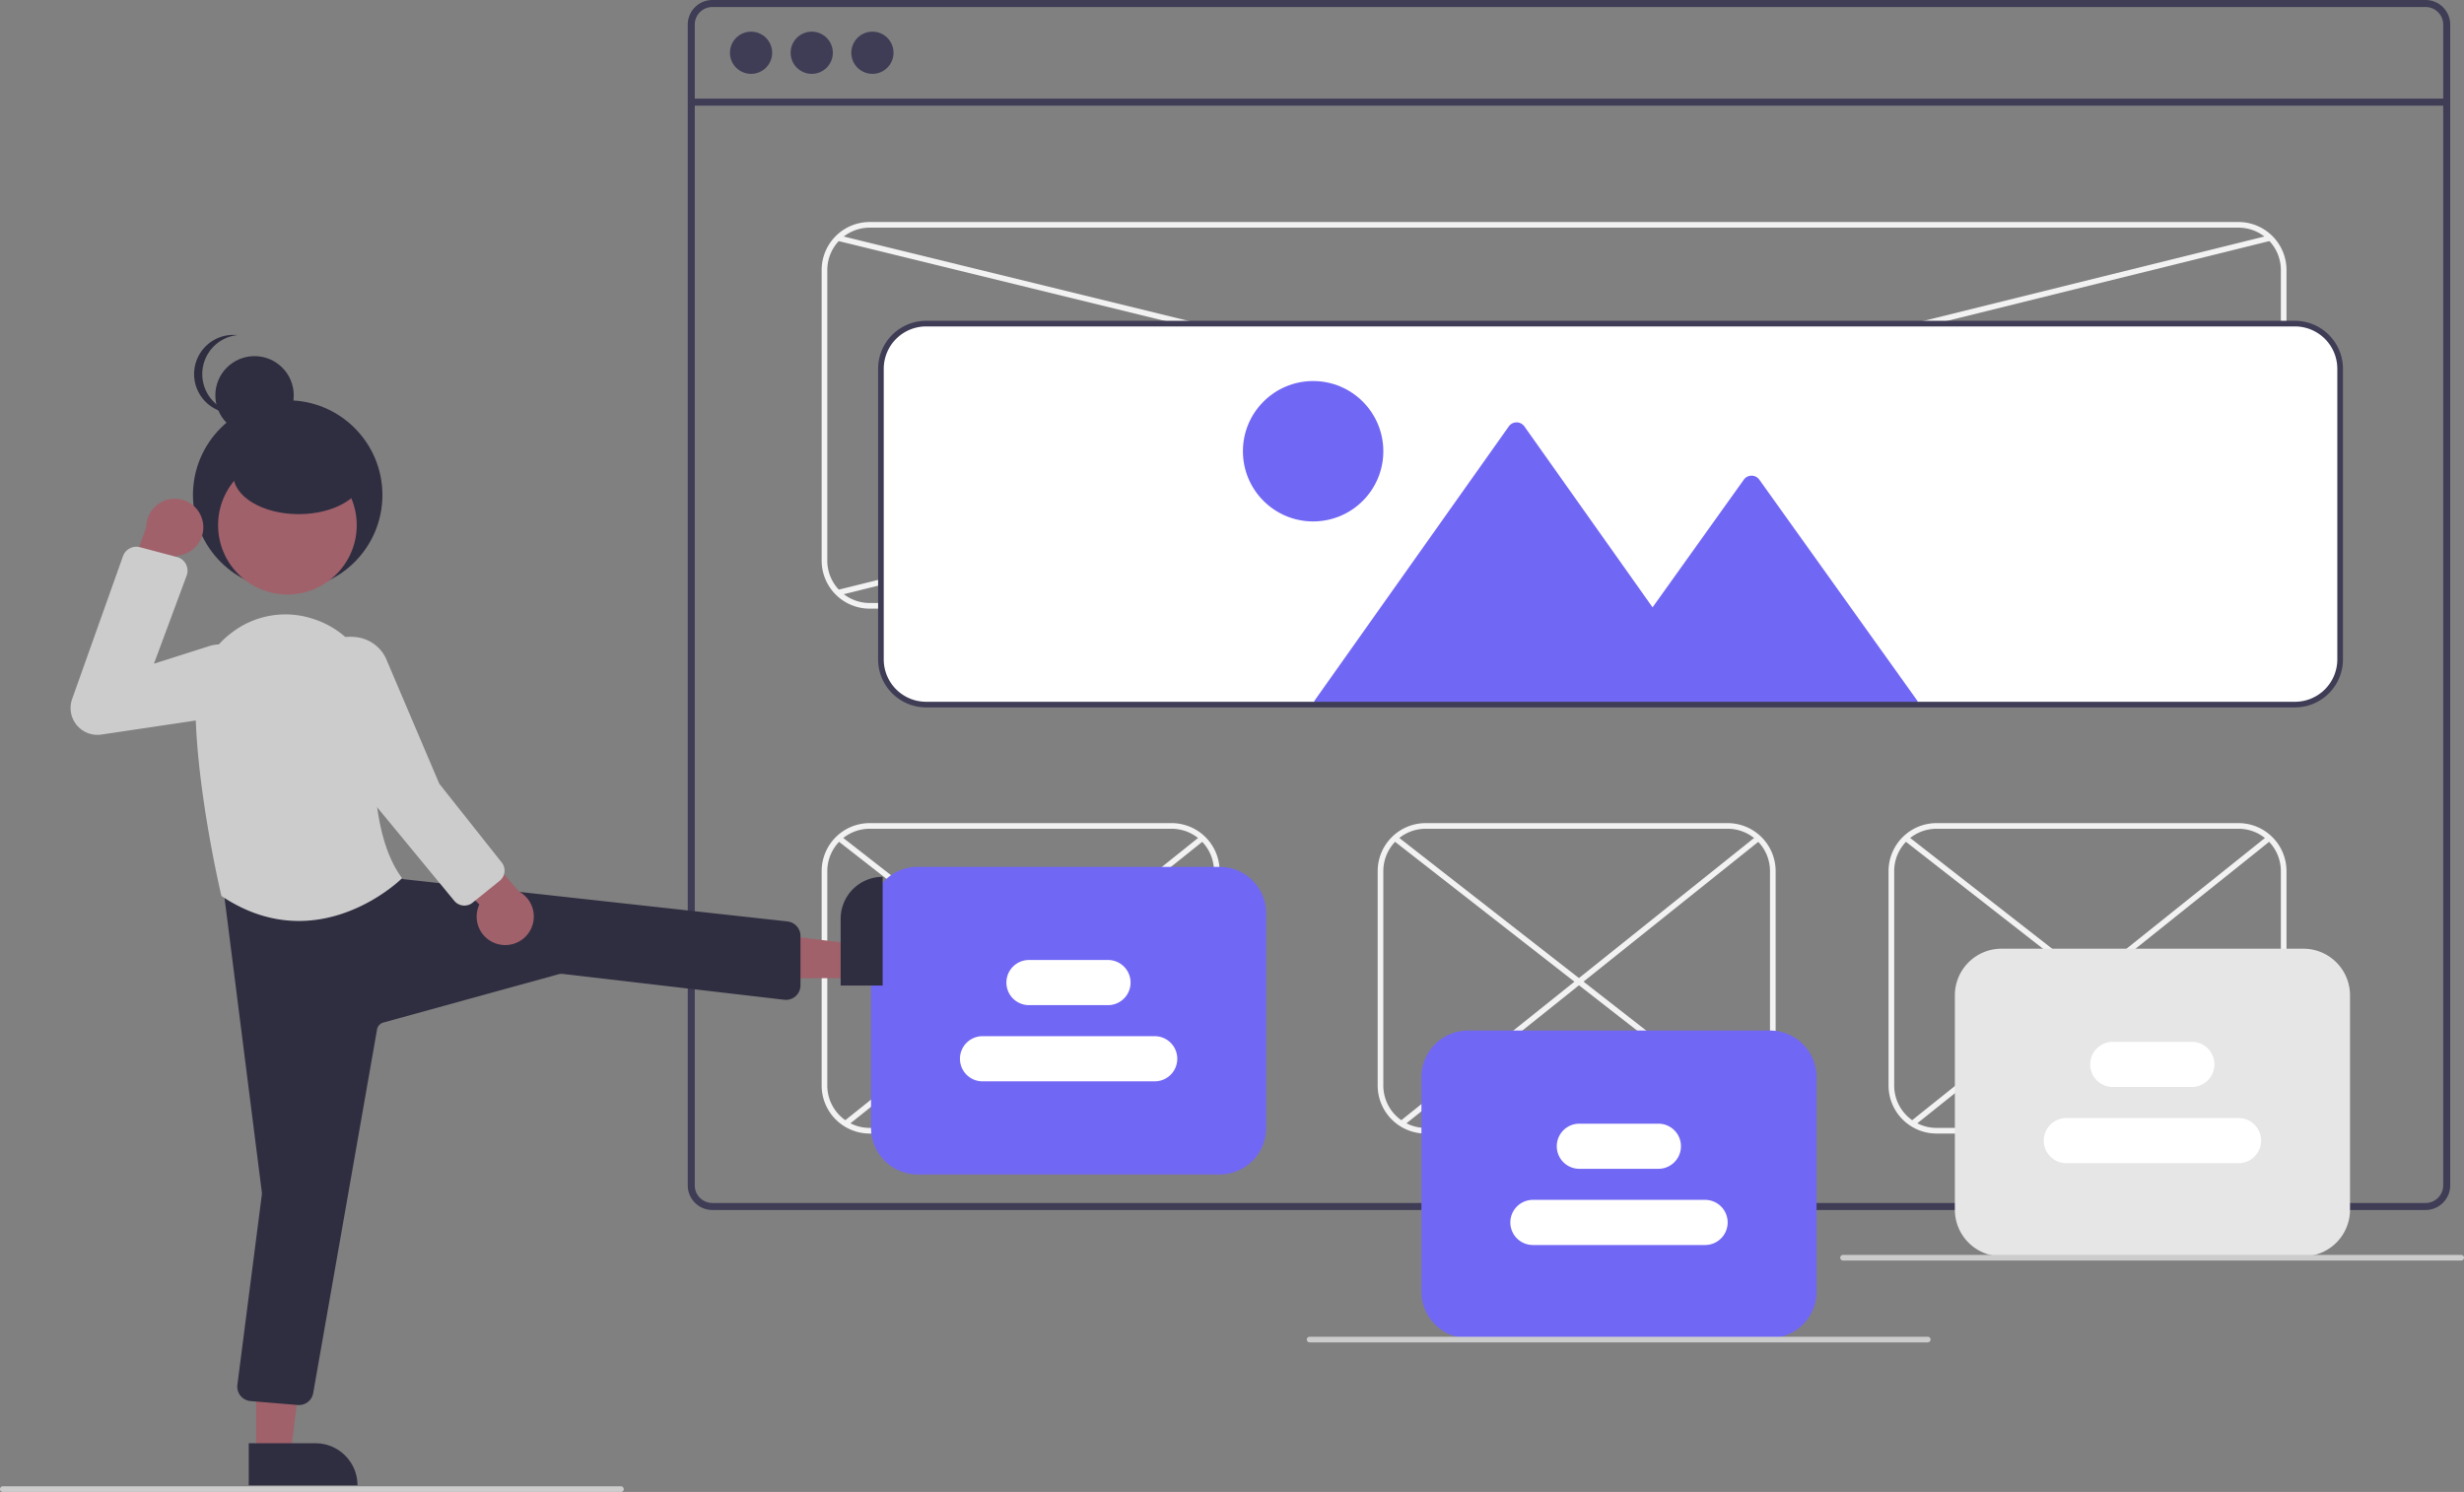 <svg xmlns="http://www.w3.org/2000/svg" width="873" height="528.671" data-name="Layer 1"><rect width="100%" height="100%" fill="#808080" stroke="none"/><path fill="#3f3d56" d="M859.389 0h-607a8.728 8.728 0 0 0-8.72 8.72v411.32a8.728 8.728 0 0 0 8.72 8.72h607a8.712 8.712 0 0 0 6.63-3.06 2.045 2.045 0 0 0 .19-.24 8.167 8.167 0 0 0 1.25-2.11 8.507 8.507 0 0 0 .66-3.31V8.72a8.73 8.73 0 0 0-8.73-8.72zm6.24 420.04a6.175 6.175 0 0 1-1.03 3.42 6.446 6.446 0 0 1-2.36 2.12 6.184 6.184 0 0 1-2.85.69h-607a6.238 6.238 0 0 1-6.23-6.23V8.72a6.238 6.238 0 0 1 6.23-6.23h607a6.24 6.24 0 0 1 6.24 6.23z"/><path fill="#3f3d56" d="M244.911 34.949h621.957v2.493H244.911z"/><circle cx="266.1" cy="18.696" r="7.478" fill="#3f3d56"/><circle cx="287.601" cy="18.696" r="7.478" fill="#3f3d56"/><circle cx="309.101" cy="18.696" r="7.478" fill="#3f3d56"/><path fill="#f2f2f2" d="M793.114 215.671h-485a17.02 17.02 0 0 1-17-17v-103a17.02 17.02 0 0 1 17-17h485a17.02 17.02 0 0 1 17 17v103a17.02 17.02 0 0 1-17 17zm-485-135a15.017 15.017 0 0 0-15 15v103a15.017 15.017 0 0 0 15 15h485a15.017 15.017 0 0 0 15-15v-103a15.017 15.017 0 0 0-15-15zm107 321h-107a17.02 17.02 0 0 1-17-17v-76a17.02 17.02 0 0 1 17-17h107a17.02 17.02 0 0 1 17 17v76a17.02 17.02 0 0 1-17 17zm-107-108a15.017 15.017 0 0 0-15 15v76a15.017 15.017 0 0 0 15 15h107a15.017 15.017 0 0 0 15-15v-76a15.017 15.017 0 0 0-15-15zm485 108h-107a17.02 17.02 0 0 1-17-17v-76a17.02 17.02 0 0 1 17-17h107a17.02 17.02 0 0 1 17 17v76a17.02 17.02 0 0 1-17 17zm-107-108a15.017 15.017 0 0 0-15 15v76a15.017 15.017 0 0 0 15 15h107a15.017 15.017 0 0 0 15-15v-76a15.017 15.017 0 0 0-15-15zm-74 108h-107a17.02 17.02 0 0 1-17-17v-76a17.02 17.02 0 0 1 17-17h107a17.02 17.02 0 0 1 17 17v76a17.02 17.02 0 0 1-17 17zm-107-108a15.017 15.017 0 0 0-15 15v76a15.017 15.017 0 0 0 15 15h107a15.017 15.017 0 0 0 15-15v-76a15.017 15.017 0 0 0-15-15z"/><path fill="#f2f2f2" d="m296.59 85.304.475-1.943L809.352 208.7l-.475 1.942z"/><path fill="#f2f2f2" d="m296.594 209.071 507.559-125.74.48 1.941-507.558 125.74z"/><path fill="#fff" d="M813.114 250.171h-485a16.519 16.519 0 0 1-16.5-16.5v-103a16.519 16.519 0 0 1 16.5-16.5h485a16.519 16.519 0 0 1 16.5 16.5v103a16.519 16.519 0 0 1-16.5 16.5z"/><path fill="#f2f2f2" d="m493.59 297.764 1.23-1.577 128.166 99.978-1.23 1.577z"/><path fill="#f2f2f2" d="m495.913 397.398 126.484-101.21 1.25 1.561-126.485 101.21zM296.59 297.765l1.23-1.577 128.166 99.978-1.23 1.577z"/><path fill="#f2f2f2" d="m298.913 397.398 126.484-101.21 1.25 1.561-126.485 101.21zm375.678-99.635 1.23-1.577 128.166 99.979-1.23 1.576z"/><path fill="#f2f2f2" d="m676.913 397.398 126.484-101.21 1.25 1.561-126.485 101.21z"/><path fill="#7167f5" d="M627.114 474.171h-107a16.519 16.519 0 0 1-16.5-16.5v-76a16.519 16.519 0 0 1 16.5-16.5h107a16.519 16.519 0 0 1 16.5 16.5v76a16.519 16.519 0 0 1-16.5 16.5z"/><path fill="#ccc" d="M683 475.671H464a1 1 0 0 1 0-2h219a1 1 0 0 1 0 2zm-463 53H1a1 1 0 0 1 0-2h219a1 1 0 0 1 0 2z"/><path fill="#fff" d="M587.567 414.171h-28a8 8 0 0 1 0-16h28a8 8 0 0 1 0 16zm16.547 27h-61a8 8 0 0 1 0-16h61a8 8 0 0 1 0 16z"/><path fill="#7167f5" d="M432.114 416.171h-107a16.519 16.519 0 0 1-16.5-16.5v-76a16.519 16.519 0 0 1 16.5-16.5h107a16.519 16.519 0 0 1 16.5 16.5v76a16.519 16.519 0 0 1-16.5 16.5z"/><path fill="#fff" d="M392.567 356.171h-28a8 8 0 0 1 0-16h28a8 8 0 0 1 0 16zm16.547 27h-61a8 8 0 1 1 0-16h61a8 8 0 0 1 0 16z"/><path fill="#e6e6e6" d="M816.114 445.171h-107a16.519 16.519 0 0 1-16.5-16.5v-76a16.519 16.519 0 0 1 16.5-16.5h107a16.519 16.519 0 0 1 16.5 16.5v76a16.519 16.519 0 0 1-16.5 16.5z"/><path fill="#fff" d="M776.567 385.171h-28a8 8 0 0 1 0-16h28a8 8 0 0 1 0 16zm16.547 27h-61a8 8 0 0 1 0-16h61a8 8 0 0 1 0 16z"/><path fill="#a0616a" d="M301.345 346.608v-12.26l-47.288-5.833.001 18.095 47.287-.002z"/><path fill="#2f2e41" d="m312.728 310.703.002 38.531h-14.887l-.001-23.643a14.887 14.887 0 0 1 14.886-14.888z"/><path fill="#a0616a" d="m90.755 514.923 12.26-.001 5.832-47.288-18.094.001.002 47.288z"/><path fill="#2f2e41" d="m126.66 526.305-38.531.002-.001-14.887 23.644-.001a14.887 14.887 0 0 1 14.887 14.886zm-20.743-28.423a5.04 5.04 0 0 1-.441-.02l-16.698-1.39a5.14 5.14 0 0 1-4.673-5.778l8.666-67.399a3.126 3.126 0 0 0 0-.789l-13.765-108.63a5.141 5.141 0 0 1 5.028-5.786l48.693-.69a5.96 5.96 0 0 1 .742.043l.133.037 9.366 4.054 136.163 14.996a5.16 5.16 0 0 1 4.483 5.1v17.53a5.143 5.143 0 0 1-5.734 5.108l-78.663-9.169a3.043 3.043 0 0 0-1.186.09l-62.205 17.144a3.12 3.12 0 0 0-2.237 2.46l-22.62 128.837a5.126 5.126 0 0 1-5.052 4.252z"/><circle cx="101.927" cy="175.413" r="33.566" fill="#2f2e41"/><circle cx="90.185" cy="140.084" r="13.89" fill="#2f2e41"/><path fill="#2f2e41" d="M71.665 132.56a13.891 13.891 0 0 1 12.443-13.814 14.042 14.042 0 0 0-1.447-.075 13.89 13.89 0 0 0 0 27.78 14.042 14.042 0 0 0 1.447-.076 13.891 13.891 0 0 1-12.443-13.814z"/><path fill="#ccc" d="M105.88 326.341c-8.337 0-17.612-2.308-27.268-8.746l-.163-.11-.046-.19c-.09-.377-8.973-37.977-9.148-67.1a32.068 32.068 0 0 1 13.2-26.268 31.13 31.13 0 0 1 28.151-4.733q.938.297 1.88.638a31.98 31.98 0 0 1 20.67 32.774c-1.267 15.388-1.775 43.413 9.055 58.22l.253.346-.304.303c-.209.208-15.27 14.866-36.28 14.866z"/><circle cx="101.831" cy="186.097" r="24.561" fill="#a0616a"/><path fill="#a0616a" d="M71.746 184.476a10.056 10.056 0 0 1-9.103 12.445l-9.477 34.455-12.236-13.968 10.875-30.578a10.11 10.11 0 0 1 19.941-2.354z"/><path fill="#ccc" d="M34.492 260.397a9.52 9.52 0 0 1-8.933-12.71l18.016-50.62a5.042 5.042 0 0 1 6.005-3.165l13.13 3.475a5.013 5.013 0 0 1 3.417 6.59l-11.579 31.21 19.64-6.247a12.771 12.771 0 1 1 5.752 24.803l-44.015 6.557a9.625 9.625 0 0 1-1.433.107z"/><ellipse cx="105.831" cy="168.296" fill="#2f2e41" rx="23.149" ry="13.89"/><path fill="#a0616a" d="M176.298 334.506a10.056 10.056 0 0 1-6.45-14.005l-25.5-25.034 18.155-3.901 21.433 24.37a10.11 10.11 0 0 1-7.638 18.57z"/><path fill="#ccc" d="M164.527 320.886a4.622 4.622 0 0 1-3.576-1.677l-27.839-33.774-21.788-41.845a13.84 13.84 0 0 1 2.067-12.538 13.29 13.29 0 0 1 11.026-5.41 17.426 17.426 0 0 1 3.214.368 13.311 13.311 0 0 1 9.561 8.353l18.458 43.363 22.12 27.904a4.639 4.639 0 0 1-.72 6.475l-9.627 7.763a4.6 4.6 0 0 1-2.896 1.018zM872 446.671H653a1 1 0 0 1 0-2h219a1 1 0 0 1 0 2z"/><path fill="#7167f5" d="M679.384 248.407v1.264h-213.7v-1.323l1.15-1.628 67.75-95.647a3.385 3.385 0 0 1 5.49 0l45.43 64.138 32.34-45.255a3.385 3.385 0 0 1 5.48 0l54.91 76.833z"/><circle cx="465.241" cy="159.895" r="24.873" fill="#7167f5"/><path fill="#3f3d56" d="M813.114 250.671h-485a17.02 17.02 0 0 1-17-17v-103a17.02 17.02 0 0 1 17-17h485a17.02 17.02 0 0 1 17 17v103a17.02 17.02 0 0 1-17 17zm-485-135a15.017 15.017 0 0 0-15 15v103a15.017 15.017 0 0 0 15 15h485a15.017 15.017 0 0 0 15-15v-103a15.017 15.017 0 0 0-15-15z"/></svg>